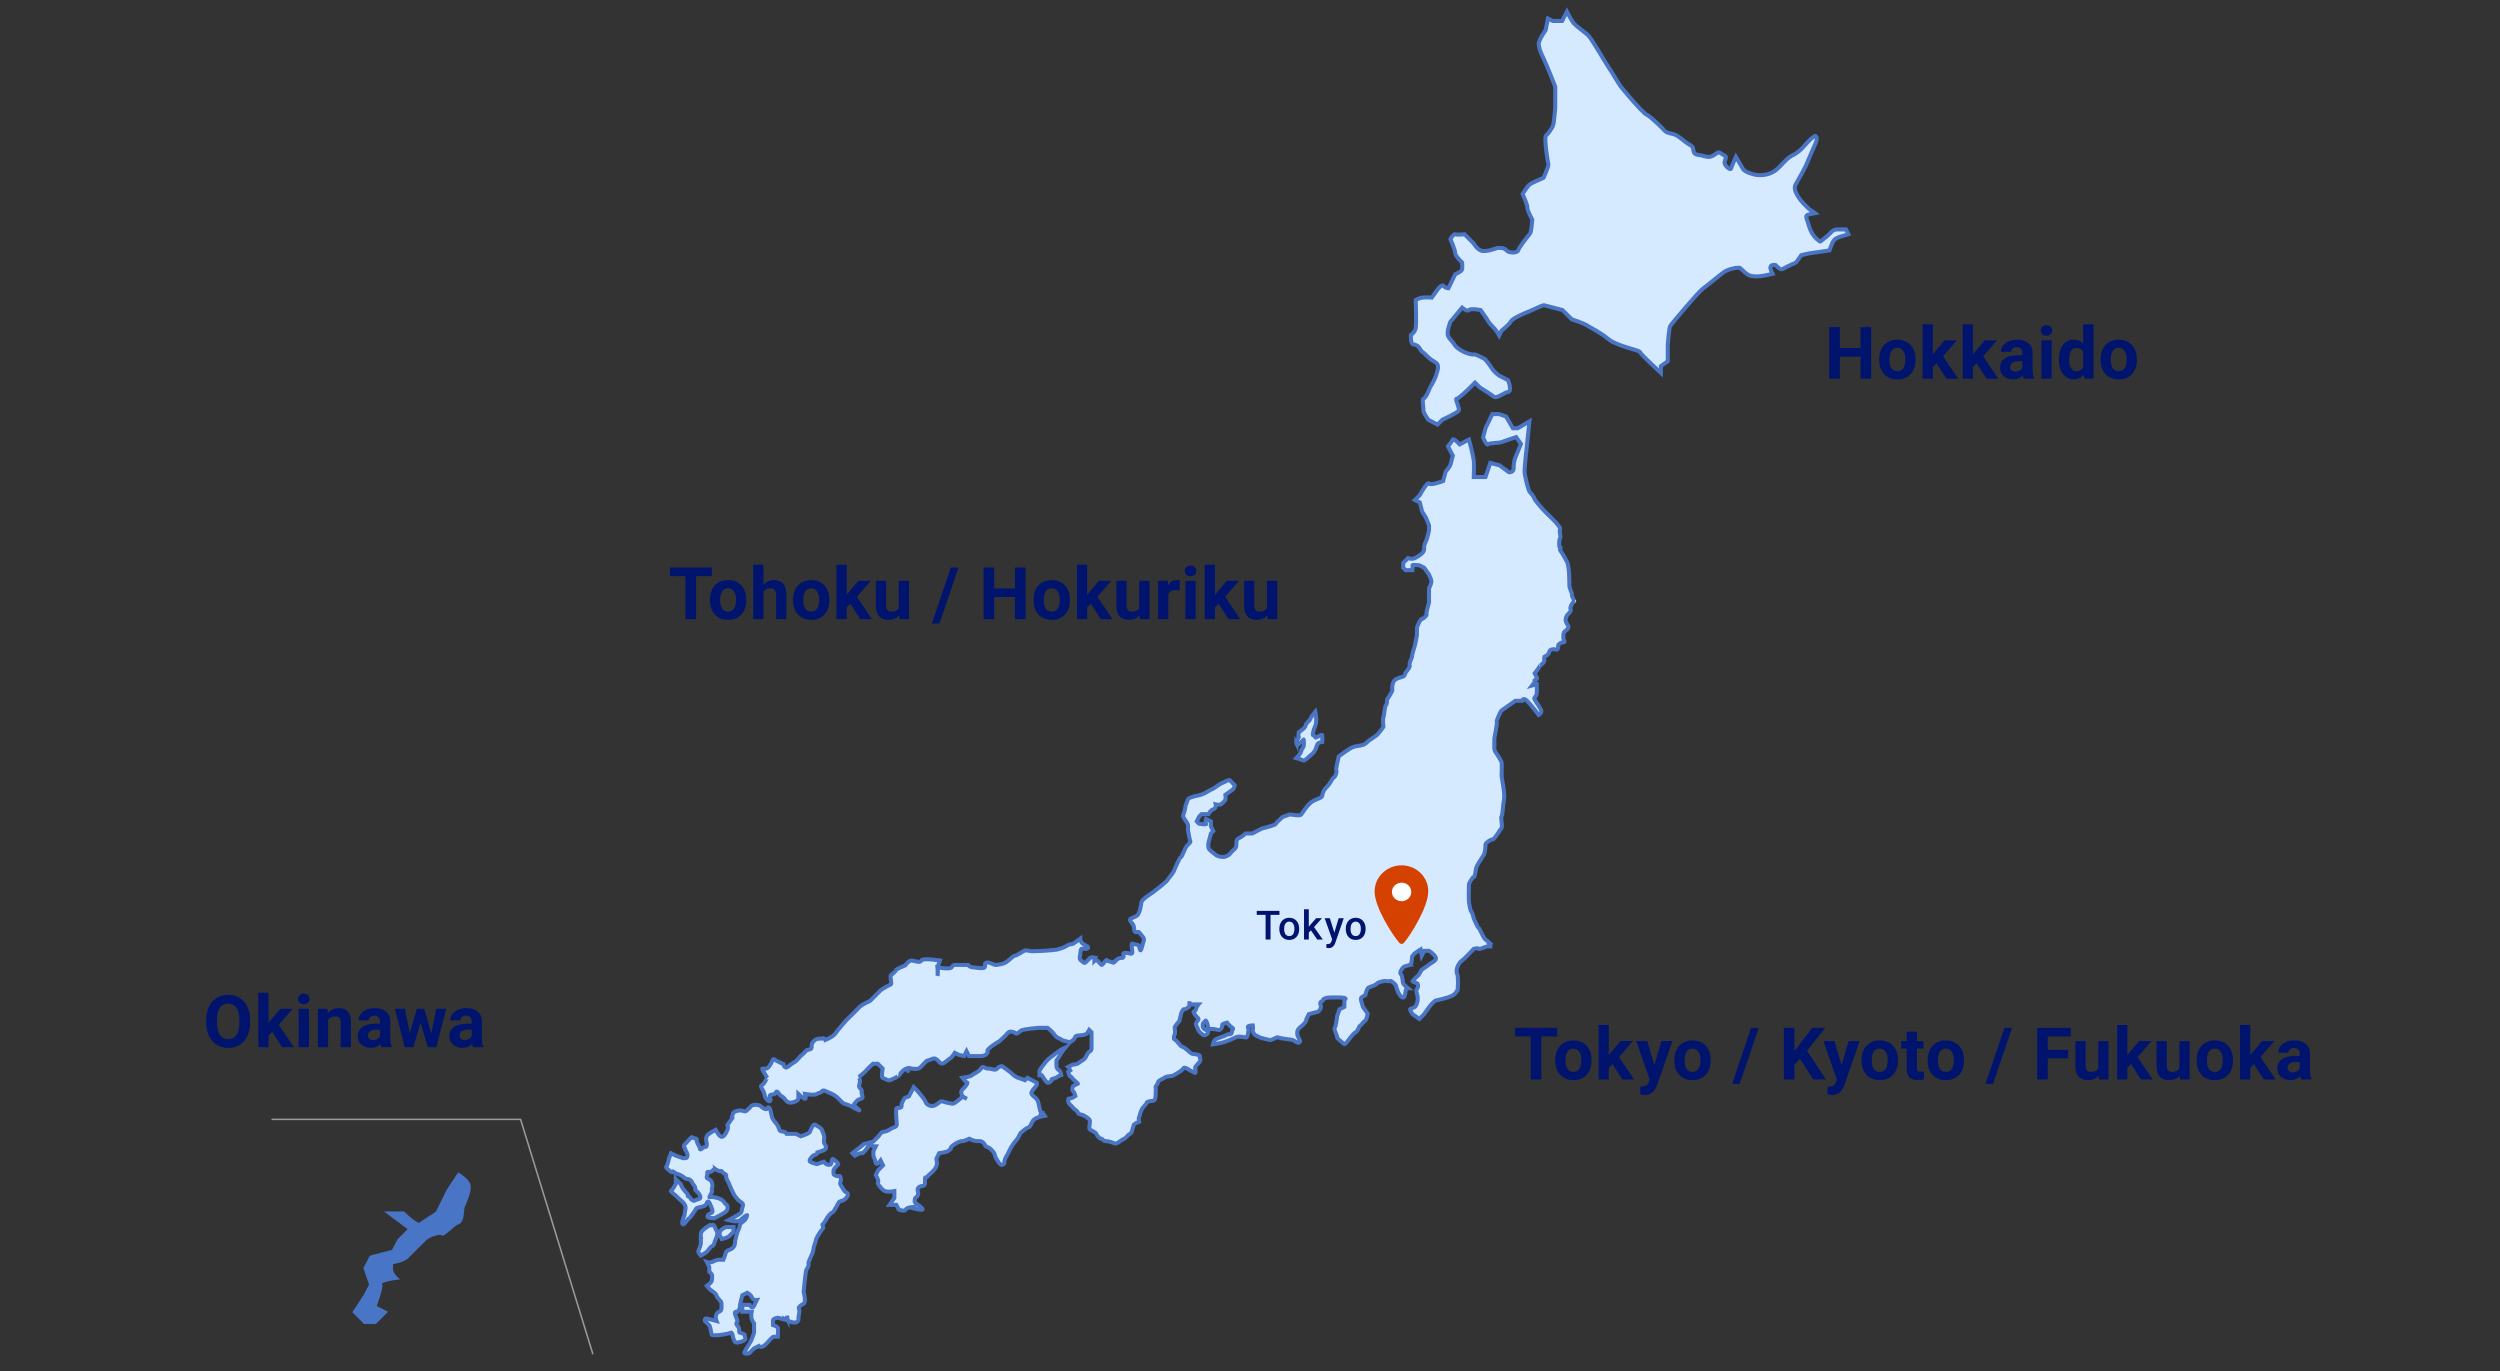 <svg version="1.1" xmlns="http://www.w3.org/2000/svg" x="0" y="0" viewBox="0 0 620 340" xml:space="preserve"><rect x="0" y="0" width="620" height="340" fill="#333333" stroke="none"/><g id="レイヤー_1"><path d="M225.3 265.5c.1 0 0 0 0 0-.2.1-.1.2 0 0zm-46.9 40.6s0-.7.6-1.2 1.2-.6 1.2-.6h1.7v1.2l-1.2 1.2c-.3.2-1.7.6-1.7.6l-.6-1.2zm-4.6.6s-.2-1.1.6-1.7c.8-.7 1.7-1.2 1.7-1.2s.3.2.6 0c.2-.2.4.1.6.6.2.4.7 1.2.6 1.7-.1.6-.6 1.7-.6 1.7s-.3 1.2-.6 1.2-.7.6-1.2 1.2-1.7 1.2-1.7 1.2-.8-.9-.6-1.2c.2-.3.6-1.7.6-1.7v-1.8h0z" fill-rule="evenodd" clip-rule="evenodd" fill="#d5eaff" stroke="#4975c4" stroke-miterlimit="10"/><g><polyline points="67.5,277.6 129.1,277.6 147,335.7" fill="none" stroke="#999" stroke-width=".39" stroke-linecap="round" stroke-linejoin="round" stroke-miterlimit="10"/><path d="M91.9 311.6l5.5-1.4 1.4-2.7 2.7-2.7-5.5-4.1h4.1s3.4 3.4 4.1 2.7c.8-.6 4.1-2.7 4.1-2.7l2.7-5.5 2.7-4.1s2.3 1.3 2.7 2.7c.5 1.5-1.1 4.7-1.4 5.5s0 3.7-1.4 4.1c-1.3.4-3.4 3.2-4.1 2.7-.7-.4-3.2.5-4.1 1.4l-4.1 4.1s-.7.9-2.7 1.4c-2.1.5-1.2.1-1.4 1.4-.2 1.3 1.4 2.7 1.4 2.7s-4.6.5-4.1 1.4c.4.9-1.4 5.5-1.4 5.5l2.7 1.4-2.7 2.7h-2.7l-2.7-2.7 2.7-4.1 1.4-2.7-1.4-4.1 1.5-2.9z" fill-rule="evenodd" clip-rule="evenodd" fill="#4975c6" stroke="#4975c6" stroke-width=".52"/></g><g fill-rule="evenodd" clip-rule="evenodd" stroke-miterlimit="10"><path d="M354.5 96.4s1.5-2.5 1.7-3.5c.3-1 .8-2.2 0-2.9-.8-.6-1.1-.5-2.3-1.7-1.2-1.3-1.3-.9-1.7-1.7-.4-.8-1-1.1-1.7-1.2-.7 0-.6-2.3-.6-2.3s1-.7 1.2-1.7c.2-1.1 0-7 0-7s.9-.5 1.7-.6c.8-.1 2.3 0 2.3 0l1.2-1.7s1.2-1.8 1.7-1.2c.5.6 1.2.6 1.2.6l1.7-3.5s1.7-.7 1.7-1.2c.1-.4 0-1.7 0-1.7s-1.7-1.6-1.7-2.3c0-.8-1.2-3.5-1.2-3.5s.8-1.4 1.2-1.2c.4.2 2.3 0 2.3 0l2.3 2.3s.6 1.2 1.7 1.7c1.1.6 4.1-.6 4.1-.6s1.8-.2 2.3.6c.6.7 2.7.7 2.9 0 .2-.7 2.5-3.7 2.9-4.1.4-.3.6-3.5.6-3.5s-1.2-2.2-1.2-2.9c.1-.7-1.2-3.5-1.2-3.5s1.3-2 1.7-2.3c.4-.4 3.5-1.7 3.5-1.7s1.4-3 1.2-3.5c-.2-.4-1.1-6.5-.6-7 .6-.4 1.5-1.9 1.7-2.3.3-.5.6-4.6.6-4.6v-5.2s-2-5.1-2.9-7-1.1-2.5-1.2-3.5 1.7-3.5 1.7-3.5l.6-2.9 1.2.6h2.3l1.2-2.3s1.2 2.3 1.7 2.9 2.6 2.1 3.5 2.9 4.1 6.5 5.2 8.1 2.3 3.8 2.9 4.6c.6.8 5.4 6.5 6.4 7 1 .4 4.6 4 4.6 4.1.6.6 2 .6 2.7 1 1.2.6 2.2 1.7 3.4 2.4.3.1.5.3.7.5.3.4.2 1 .4 1.4.3.6 1 .6 1.6.7.7.1 1.5.5 2.3.4.7-.1 1.3-.6 1.9-1 .1-.1.2-.1.4-.1.1 0 .3.1.4.2.1.1 1.4.8 1.4.9-.3 1-.7 1.4-.1 2.2.1.2 1.2 1.2 1.3.7.2-.7 1.2-2.9 1.2-2.9s1.5 2.5 1.7 2.9c.4.9 2.7 1.5 3.5 1.6 1.6.2 3.4-.2 4.7-1.2 1.3-1 2.2-2.4 3.5-3.3.6-.4 1.2-.6 1.7-1 1.7-1.1 2.7-3.1 4.5-4.2.6.1.5 1 .3 1.5-.9 2-1.7 4-2.6 6-.7 1.5-1.6 2.9-2.4 4.4-.2.3-.3.6-.3.9-.1 1.2 1.4 3.2 2.2 4l1.2 1.2c.5.5 1.2.8 1.7 1.2-.4.1-2 .2-2.2.6-.2.3.2 1.2.3 1.5.2.7.4 1.4.7 2.1.5 1.1 1.2 2 2.2 2.7.1 0 .1.1.2.1s.1-.1.2-.1c.9-.7 1.8-1.4 2.6-2.3.2-.2.5-.4.8-.5.2-.1.4-.1.6-.1h2.2l.6 1.2c-.9.3-1.9.5-2.8.9-1.2.5-1.4 2-1.9 3.1 0 0-2.5.4-4.1.6-1.5.2-2.9.6-2.9.6l-1.2 1.7c-.2.2-.9.5-1.2.6-.7.3-1.4.7-2 1-.2.1-.3.2-.5.2s-.4-.1-.5-.2c-.3-.2-.6-.5-.8-.7-.1-.1-.1-.2-.3-.2h-.3c-.3 0-.7.1-.8.4-.1.2 0 .4 0 .6.1.4.3.8.5 1.2-1.7.4-4.7 1.2-6.3.1-.6-.4-1-.9-1.5-1.3-.4-.3-.1-.3-.7-.3-1 0-2.8.5-3.6 1.1-.6.4-4.1 3.3-5.2 4.1-1.1.8-7.8 8.7-8.1 9.3-.3.6-.6 4.6-.6 4.6v4.1l-1.7 1.2v1.7s-5.2-4.8-5.2-5.2c0-.4-5.7-1.5-7.7-3.1-1.9-1.6-4.1-2.7-5.1-3.3-.9-.7-4.1-1.7-4.1-1.7l-2.3-2.3s-4.1-1.1-4.6-1.2c-.5 0-3 1.3-4.1 1.7-1 .4-3.6 1.5-4.1 2.3-.4.8-2.3 2.3-2.3 2.3l-.6 1.2s-.7-1.3-1.7-2.3c-1.1-1-1.3-1.8-1.7-2.3-.4-.5-1.2-1.7-1.2-1.7s-2.5-.5-2.9 0-1.7-.6-1.7-.6l-2.9 3.5s-1 2.5-.6 3.5c.5 1 1.2 1.4 1.7 2.3.6.9 1.9 1.5 2.3 1.7s1.8.7 2.3.6c.5-.2 2.9 1.2 2.9 1.2s1.2 1.4 1.7 2.3c.6.9 1.7 1.7 1.7 1.7l2.3 1.2s1.1 2.7 0 2.9c-1.1.2-2.7 1.7-3.5 1.2-.7-.6-3.5-2.3-3.5-2.3l-1.2-1.2-1.7 1.7s-2.5 2.4-2.9 2.3c-.4 0 .8 2.4.6 2.9-.2.5-4.1 2.3-4.1 2.3l-1.2 1.2-2.3-1.2s-1.2-1.7-1.2-2.3c.1-.6-.4-2.7 0-2.9.8-.4 1.5-2.5 1.5-2.5z" fill="#d5eaff" stroke="#4975c4"/><g fill="#d5eaff" stroke="#4975c4"><path d="M263 261.5c.2-.5 1.2-1.7 1.2-1.7l-1.2.6s-1.6 1.2-2.3 1.7c-.7.5-1.2 1-1.7 1.7-.6.7-1.2 1.7-1.2 1.7v1.2h.6s.8 1.3 1.2 1.7c.3.4 1.3-.3 1.2-.6-.2-.3.6-.2 1.2-.6s1.2-.6 1.2-.6-.1-.9-.6-1.2c-.5-.3-.6-.7-.6-1.2V263c-.2.2.8-1 1-1.5zm-4.7 14.5c-.3 0-.5-1.3-.6-1.7-.1-.4-.2-1.3-.6-1.7-.3-.5-.7-.5-1.2-1.2-.5-.6.9-1.7 1.2-2.3.2-.7 0-.6 0-.6l-2.3-1.2-.6.6s-1.3-.5-1.7-.6c-.5-.1-1.5-.9-1.7-1.2-.2-.2-2.3-1.7-2.3-1.7s-.7 0-1.2.6-1.3 0-2.3 0-1.2-.9-1.7 0c-.6.9-2.1 1.4-2.3 1.7-.3.3-2.3.6-2.3.6s.9 1.2 1.2 1.2c.2 0-.5 1.1-1.2 1.7s0 1.7 0 1.7l1.1.6h0l-1.1-.5s-1.8 1.6-2.3 1.7-2.6-.5-2.9-.6c-.3-.1-1.2 1.1-2.3 1.2-1.1 0-1.7-.8-1.7-1.2-.1-.3-1.8-2.4-2.3-2.9l-.6-.6-1.2 2.3s-1.2.4-1.2.6-.7 1-.6 1.7c.1.7-.8.5-1.2.6s0 3.3 0 4.1c0 .7-1.1.7-1.7 1.2-.6.4-1.3.6-1.7.6-.5 0-1.3 1.4-1.2 1.2.1-.2-1.2 1.2-1.2 1.2l-2.3.6-2.9 2.3.6.6s1.5-.8 1.7-.6c.3.2 1.3-1.2 1.7-1.7.5-.6 1.2 0 1.2 0h.6l-.6 1.2v1.2s.4.9.6 1.7c.2.8 1.2-.6 1.2-.6l.6 1.2-1.2 1.2-.6 1.2s.8 1.4.6 1.7c-.2.3 0 .6 0 .6s.9 1.4 1.7 1.7c.9.3 2.3 0 2.3 0h0v1.7l-1.2 1.7h1.7l.6 1.2s1.5.5 1.7 0c.3-.5 1.2-.6 1.2-.6-.2.1 2.3.7 2.9.6.6-.1-1.3-1.4-1.7-1.7-.4-.3 0-1.2 0-1.2s.4-.3.6-.6c.2-.3.1-.6 0-1.2-.2-.6.3-1.1 1.2-1.2s.5-.9.6-1.7c0-.8.3-.1.6-.6s1.1-.9 1.7-1.7c.6-.8.8-1.3.6-2.3-.1-.3-.1-.5 0-.6.2-.3.6-1.2.6-1.2s2.1-.3 2.3-.6c.2-.3.7-.3.6-.6-.1-.3.4-.7 1.2-1.2s1.7-.7 1.7-.6c.1.1 1.7-.6 1.7-.6s1.2.7 2.3.6 1.5.8 1.7 1.2c.2.3.9.2 1.7 1.2.9.9.3 1 1.2 2.3.8 1.4 1.2 1.2 1.2 1.2s.7-.2.6-.6c-.1-.4.3-1.3.6-1.7.3-.5.8-1.7 1.2-2.3.2-.4.8-1.1 1.1-1.5.1-.1.3-.3.4-.5.3-.4.6-1.4.9-1.5.3-.2 1.1-1 1.7-1.2.6-.1.7-1 1.2-1.7.5-.8 2.9-1.2 2.9-1.2s-.5-.8-.8-.7z"/></g><path d="M210.3 296.2c-.1-.3-.2-.4-.6-.6-.4-.2-.7-1-1.2-1.7-.4-.7.2-.7 0-1.7s-.4-.3-1.2-.6c-.7-.3-.6-.5-.6-1.2s1.2-1.5 1.2-1.7-.6-.8-1.2-1.2c-.5-.4-.4.8-.6 1.2-.2.3-.9.2-1.2 0s-.6-.6-.6-.6l-1.7.6s-1.3-.3-1.7-.6c-.5-.3.7-1.7 1.2-1.7s.6-.6.6-.6.8-.2 1.7-.6.2-1.4 0-1.7c-.2-.4.1-1.3 0-1.7-.1-.5-.5-1.4-.6-1.7-.1-.3-1.3-1-1.7-1.2s-1.1 1.3-1.2 1.7c0 .5-2.3 1.2-2.3 1.2l-1.2-.6h-2.3s-.3-.6-1.2-.6c-.8 0-.6-1-1.2-1.7-.5-.7-1-1.2-1.2-1.7-.2-.6-.4-2.1-.6-2.3-.2-.3-.4-.5-.6 0-.2.5-1.3-.2-1.7-.6s-2-.4-2.3 0-.7.7-1.2 1.2c-.5.4-1-.4-2.3 0-1.4.4-.9.8-1.2 1.2-.2.4 0 .6 0 .6l-1.2 1.7s.3.6 0 1.2-.5 1.3-1.2 1.7c-.7.4-1.7-1.7-1.7-1.7s-2.1 1-2.3 1.7 0 1.2 0 1.2.2.8 0 1.2c0 .1-.1.1-.1.1s-.6 0-1.1.5-.4-.2-.6-.6c-.2-.3-.8-1.4-.6-1.7.2-.3-1.1-.3-1.2-.6 0-.2-.9.9-1.7 1.7-.8.8.2 1 0 1.2-.2.1.7.9.6 1.7-.1.9-.8.6-1.2.6l-1.7-.6-1.2-.6s-.6 1.5-.6 1.7c0 .3-.4 1.5-.6 1.7-.1.2.8.9 1.2 1.2.4.3.6 0 .6 0s.7.5 1.2.6c.4.1 1.2.6 1.2.6s.3.5 1.2.6 1.2 1.2 1.2 1.2.8.8.6 1.2c-.2.4.7.6 1.2 1.7s-.8.8-1.2 1.2c-.3.3-1.1-.2-1.2-.6-.1-.4-.8-.3-.6-.6.2-.3-.5-.7-1.2-1.7s-.3-.9-.6-1.2c-.3-.2-1.2-1.2-1.2-1.2v1.2s-.9 1.7-1.2 1.7c-.3.1 1.3 1.2 1.7 1.7s1.2.9 1.7 1.7 0 1.6 0 2.3c0 .7-.6 1.2-.6 2.3.1 1.2 1.5-1.2 1.7-1.2s1.6-2 1.7-2.3c.1-.3.6-.3 1.7-.6s.9-1 1.2-1.2.6.6.6.6.5 1.1.6 1.7c.1.7-.8.4-1.2 1.2-.4.7 1.7.6 1.7.6s2.4-1.2 2.9-1.7.4-1.6 0-1.7c-.4-.2-.4-.7-1.2-1.2s-2.5-.8-2.9-.6c-.4.2.8-1.4.6-1.7-.2-.4 0-.6 0-.6s.2-.4 0-1.2c-.2-.8-.8-.9-1.2-1.2-.4-.3.1-.4 0-1.2-.1-.8.5 0 1.2-.6.6-.5.6-.6.6-.6s.5.4.9.5.3.3.7.1h.1l.6.6s.7.2.6.6c-.2.4.6 1.7.6 1.7s1.1 2.8 1.7 3.5c.6.7.6.8 1.2 1.2.5.3.8.6.6 1.2-.3.6-.1 1.3-.6 1.7-.5.4-2.9 1.7-2.9 1.7s2.2.6 2.9 0c.6-.6 1.8-1.5 1.7-1.2-.1.4-.2.7-.6 1.2-.4.4-1.1.7-1.2 1.2 0 .5-.4 1.2-.6 1.7-.2.5-.6 2.3-.6 2.3s.1 1.1-.6 1.7c-.7.6-1.6.5-1.7 1.2-.2.7-.6 1.7-.6 1.7h-1.2c-.4 0-1.2.4-1.7.6-.6.2-1.2 0-1.2 0l.6 1.2v1.2s.4.3.6.6c.2.2.1 1.3 0 1.7-.1.4-1.2 1.2-1.2 1.2s.7.9 1.2 1.2c.4.2 1.2.9 1.2 1.2-.1.3 1.2 1.5 1.2 1.7s.1 1.1 0 1.7c-.1.7-.8.4-1.2 1.2-.4.7 0 1.7 0 1.7l-2.3-.6c-.8-.2-.6.6-.6.6s1 .9 1.2 1.2c.2.4.4 2.2.6 2.3.2.1 1.7 0 1.7 0s2.5-.3 2.9-.6c.4-.3.6 1.2.6 1.2s.3 1 .6 1.2 1.9-.2 2.3-.6c.4-.4-.1-.9 0-1.2.1-.2-.7-.5-1.2-.6-.4 0 .1-1.1-.6-1.7-.7-.7.1-.9 0-1.2-.1-.3-.3-.9-.6-1.7-.3-.8.6-.6.6-.6s.7-.8.6-1.2c-.1-.3.6-2.9.6-2.9l1.2-.6s.9.4 1.2 1.2c.3.7 1.2.6 1.2.6l-.6 1.2s-.2.7-.6.6c-.4-.1-.6-.6-.6-.6h-1.8v1.7h2.3s-.2 1.1 0 1.7c.2.7.6 1.2.6 1.2v2.3s-.5 1.5-.6 1.7-.5 1-.6 1.1h0c-.1.1-1.4 2.2-1.2 2.3.3.2 1.2 0 1.2 0l1.2-1.2 1.2-.6s.4.5 1.2 0c.7-.5 1-1 1.7-1.7s.6-.6 1.2-.6h.6s.1-2 0-2.3c-.1-.2-1.2-.6-1.2-.6v-1.2c0-.3.8-.6 1.2-.6s1.9.7 1.8.4c0 0 2 1.1 2.8.7s.4-.9.6-1.7c.2-.8.2-1.4 0-1.7-.2-.3.5-.8 1.2-1.2s0-2.9 0-2.9.4-4.4.6-5.2c.2-.8.7-.9.6-1.7-.1-.9 1-2.2 1.2-3.5.1-1.3.5-1.5.6-2.3s1.4-2.7 1.7-2.9c.4-.2-.2-1.2 0-1.2.2.1 1-1.4 1.2-1.7.2-.3.8-1.1 1.2-1.2s1.3-2 1.6-2.5c0-.1.4-.3.7-.4.8 0 1.7-1.3 1.6-1.6zm-15.1 30.1h0c.1.7.1.9.1 1-.1-.2-.1-.6-.1-1z" fill="#d5eaff" stroke="#4975c4"/><g><path d="M390.4 149.1s0 .1 0 0c0 0 0-.1 0 0z" fill="#d7eafe" stroke="#a9cded"/><path d="M321.5 184.5c.3.6.6 0 .6 0s1.1-.9 1.2-1.1c0-.1 0-.1 0 0h0c0 .2.2 1.1 0 1.7-.3.7-.5.6-.6 1.2-.1.6-1.2 1.7-1.2 1.7s1.4.4 1.7.6c.4.2 1.5-1.1 2.3-1.7.8-.7 1-1.8 1.2-2.3s1.2-.6 1.2-.6.1-1.4 0-1.7-1.7.8-1.7.6-.5-.6-.6-.6.1-1.3.6-2.3c.5-1.1 0-3.5 0-3.5s-1.1 1.3-1.2 1.7c-.1.5-1.2 1.2-1.2 1.7 0 .6-1.7 1.7-1.7 1.7s-.2 1.2 0 1.2c.2-.1-.9 1.1-.6 1.7z" fill="#d5eaff" stroke="#4975c4"/></g><path d="M389.8 147.4c.1-.5-.6-1.3-.6-2.3 0-1.1 0-4.6-.6-5.8s-1.7-2.9-1.7-2.9.3-.9 0-.6c-.3.3-.3-2 0-2.3s-.3-1.8 0-2.3-2.9-3.5-2.9-3.5l-1.2-1.2s-2.1-2.3-2.3-2.9c-.2-.6-.7-1.1-1.2-1.7-.4-.7-1-3.5-1.2-4.6-.1-1.1.6-7 .6-7l.6-5.8-2.9 1.7h-1.2l-1.7-2.9-1.7-.6h-1.7l-1.7 3.5-.6 2.3s.9 2.1 1.2 1.7c.3-.4 3-.3 3.5-.6.5-.2 3.5-1.2 3.5-1.2l1.2 1.7-1.2 2.9s-.7 1.5-.6 2.9-1.2 1.2-1.2 1.2l-2.3-1.7-2.3-.6-1.2 3.5h-2.9s.1-3.3 0-4.1c-.1-.7-.6-2.9-.6-2.9l-.6-2.3-2.3 1.2s-1.5-1.6-1.7-1.2-1.2 1.7-1.2 1.7l1.2 2.3s-.5 1.9-.6 2.3-1.2 1.7-1.2 1.7l-.6 2.3s-3.1 1.2-3.5.6-2.3 2.9-2.3 2.9l-1.2 1.2 1.2.6.6 2.3.9 1.4.8 2v1.2s-.3 1.5-.6 2.3c-.3.8-.7 1.3-.6 2.3s-1.5 1.9-2.3 2.3c-.8.4-1.7 0-1.7 0l-1.2 1.2v1.2l.6.6h1.7s.1-1 0-1.2 1.7 0 1.7 0l1.2.6 1.2 1.7s.6 1.3.6 1.7c0 .5-.6 1.7-.6 1.7v3.5s-.8 2.7-.6 2.9c.2.2-.9 1.3-1.2 1.2-.3-.1-1.2 1.9-1.2 2.3v1.7s-.5 2.7-.6 2.9-.6 1.9-.6 2.3c0 .4-.8 1.7-.6 2.3.2.6-1.1 1.6-1.2 2.3s-1.2.5-2.3 1.2c-.8.5-.9 1.9-.8 2.7 0 .3-1.3 2.3-1.3 2.3s0 1.2-.3 1.4-.5 3.1-.6 2.9c-.1-.2-.2 1.5 0 2.3.1.2-.8 1.2-1.2 1.7-.5.8-2 1.4-2.9 2.3-.9 1-2.3.7-3.5 1.2s-3.5 2.3-3.5 2.3-.8 3.3-.6 3.5c.2.2-.1 1.4-.6 1.7s-.8 1.4-1.7 2.3c-1 1-1.1 1.7-1.2 2.3s-1.7.7-2.9 1.7c-1.2 1.1-1.9 2.4-2.3 2.9s-2.6-.1-2.9 0l-1.7.6s-1.6 1.4-1.7 1.7c-.1.4-3 1-3.5 1.2s-2.3 1.2-2.3 1.2h0-1.7s-1 .9-1.7 1.2-.5.9-.6 1.7c0 .9-.7 1.1-1.2 1.7-.5.7-1 1-1.7 1.2-.7.1-1.8-.1-2.3-.6-.5-.4-1.7-1.2-1.7-1.7-.1-.6 0-1.2 0-1.2l.6-2.3.6-.6-.6-1.2v-1.2l-1.2-.6s-.3.8 0 1.2c.3.3-1.7 0-1.7 0l-.6-.6.6-1.2.6-.6h1.7s.4-.9 1.2-1.2c.8-.3.6-1.2.6-1.2s.8.2 1.2 0c.4-.2 1-.8 1.2-1.2.1-.4 0-1.2 0-1.2s1.1-.8 1.7-1.2.6-1.2.6-1.2l-1.2-1.2c-.3-.2-1 .3-1.7.6-.8.2-2.2 1.5-2.9 1.7-.7.3-1.2.8-2.3 1.2-1.1.4-1 .2-2.3.6-1 .3-1.2.6-1.2.6h0c.1-.2-.5 1.3-.6 1.7 0 .4-.4 2-.6 2.3s1 1.7 1.2 2.3c.1.6 0 1.2 0 1.2s.4 2.5.6 2.9-.6.6-1.2 1.7c-.6 1.2-.9 2.3-1.2 2.3-.2 0-1.6 3.1-1.7 3.5-.2.4-1.5 2-1.7 2.3-.2.4-3.5 2.9-3.5 2.9h0s-1.8 1.2-2.3 1.7c-.6.5-.6 1.2-.6 1.2s-.2 1.5-.6 2.3-.9.8-1.7 1.2c-.8.3-.4.7 0 1.2s.5.6.6 1.7c.1 1.1 1 .3 1.2.6s1.2 1.3 1.2 1.7c0 .5-.3 1.1-.6 2.3-.3 1.2-.5-.1-.6-.6-.1-.4-1.4-.4-1.7-.6-.4-.1.1 1.8 0 2.3-.2.5-.6 0-1.7 0s-.1.9-.6 1.2c-.5.2-.7-.2-1.7.6-.4.3-.6.5-.6.6h.1s-.1.1-.1 0c-.3-.1-1.6-.3-1.7-.6s-.9 1-1.2 1.2c-.3.1-1.2-1.5-1.7-1.2l-.2.2c0-.4.2-.8.2-.8s-.9-.2-1.2 0l-1.2 1.2c-.3.3-.7-.2-1.2-.6-.5-.4 0-1.3 0-2.3s1.1-.2 1.7-.6-.5-.7-1.2-1.2c-.6-.5-.6-1.2-.6-1.2s-1.2.9-1.7 1.2-.9 0-1.7.6c-.8.5-1.8.7-2.4.9-.3.1-6.2.6-6.9.3-.4-.1-.9-.2-1.2 0-.1 0-1.9 1.2-2.3 1.2s-1.6 1.3-2.3 1.7-1.6.5-2.3.6-1.4-.7-2.3-.6c-.9.1-.3.8-.6 1.2s-1.9.1-2.9 0-1.2-.6-1.2-.6h-3.5s-.2 0-.6.6c-.4.6-3.5 0-3.5 0s.2 1.4 0 2.1c.1-.7 0-2.1 0-2.1l.6-1.7s-4.3-.7-4.6 0-1.6.1-2.3 0c-.8-.1-1.7 1.2-1.7 1.2s-2.4 1-2.3 1.2c0 .2-.8.9-1.2 1.2-.4.2.2 2.2 0 2.3s-.7.3-1.2.6c-.4.3-1.5.8-1.7 1.2l-2.3 2.3-1.2.6s-1.1.5-1.7 1.2c-.6.6-1.8 1.9-2.3 2.3-.5.4-2.9 3.2-3.5 4.1-.6.8-2.4 1.5-2.4 1.5h0c-.1-.4-.7-.5-.5-.4.1.2-1.6-.2-2.3.6-.8.8-.6 1.3-.6 1.7 0 .5-1.2.6-1.2.6s-.7.8-1.2 1.2c-.5.3-1.1 1.3-1.7 1.7-.6.4-.8.4-1.7 1.2-1 .8-1.2-.6-1.2-.6s-2-.9-2.3-1.2c-.4-.3-.5.8-1.2 1.7-.6.9-1.3.6-1.7.6-.4-.1 1.2 2.3 1.2 2.3-.1-.1-.7 1.5-1.2 1.7-.5.3-.5.4 0 1.2.5.8.5 1.4.6 1.7.1.3.8 1.4 1.2 1.2.4-.2.1-.7 0-1.2s.7-.4 1.2-.6c.4-.2.2-.6.6-.6.3 0 .4.8 1.2 1.2.7.4.5.5 1.2 1.2s1.9.2 2.3 0c.5-.2.6-.6.6-.6v-1.2s1.4 1.3 1.7 1.2c.3-.1 0-1.2 0-1.2s2.4.4 2.9 0 .9-.2 1.2-.6c.2-.4.7-.3 1.2 0s1.7.5 2.9 1.7l1.2 1.2 1.7.6s2 1.1 2.3 1.2c.3 0-.8-.8-1.2-1.2-.4-.4.4-.8.6-1.2.2-.3.6-.3 1.2-.6.6-.2-.2-1.1 0-1.7s-.9-.8-.6-1.7c.3-1 .2-.9 0-1.6 0-.2-.1-.3-.2-.3h.1s1.6-1.3 1.8-1.6c.2-.3 1.7-1.7 1.7-1.7h1.2l1.2 1.2s-.4 2.3 0 2.3c.4.1 1.2.7 1.7.6s2.5-1.1 2.3-1.2h-.1s.3 0 .6-.6c.4-.6 1.4-1.2 1.7-1.2.1 0 .3-.1.6 0 .9.3 2 .2 2.3 0s.9-.9 1.2-1.2c.3-.2.6-.6.6-.6s1.5-.5 1.7-.6c.3-.1.7.1 1.2.6.4.5.7.8 1.2.6.5-.2 1.3-1 1.7-1.2s1.2-1.4 1.2-1.4l1 .5 1.3.3.6-1.2.6 1.2h2.9c1.4 0 1.9-.9 1.7-1.2s.9-1.2 1.7-1.7c.8-.6 1.2-.6 1.7-1.2.6-.5 1.2-1.1 1.7-1.7s1.7 0 1.7 0c.5.7 1-.3 1.7-.6s4.1-.6 4.1-.6h2.3s1.2.9 1.7 1.7c.6.9 1.4.9 1.7 1.2.3.3 1.3.4 1.7.6.4.2 1.6-.5 1.7-1.2.2-.6 1.4-.3 2.3-.6.9-.2.8-.6 1.2-1.2l.6.6v4c0 .9-.6.4-1.2 1.7-.6 1.3-1 1.1-1.7 1.7-.8.7-1.7.6-1.7.6l-1.2.6s.7.7.9.6h0l-.9.6s.3 1.2.6 1.2c.2-.1.2.2.6.6s1.4 1.2 1.2 1.2c-.3 0-1.2.6-1.2.6s-.4.8 0 1.2c.4.3.6 1.2.6 1.2s-.7.5-1.2.6c-.4.1-.6-.2-.6.6s1.2 1.5 1.2 1.7 1.2.8 1.2 1.2c-.1.4 1.2.6 1.2.6s1.4.7 1.7 1.2c.3.4-.2 2 0 2.3s1.6.8 1.7 1.2c.1.4.9 1.3 1.2 1.2.3-.1.2.5 1.2.6.9 0 2.1.6 2.3.6.2 0 .4 0 1.2-.6s1.2-.5 1.7-1.2.9-.4 1.2-1.2c.2-.6.5-1.9.6-1.9s1.2-.5 1.2-.5-.2-.9 0-1.2c.2-.2.2-1 .6-1.7.3-.8 1.1-1.3 1.2-1.7 0-.4 1.1-.6 1.7-.6s.6-1.5.6-1.7.1-1.6 0-1.7.5-.7.6-1.2.8-.6 1.7-1.2c.9-.5 1.5-.1 2.3-.6.9-.5 2.2-1.3 2.3-1.7.1-.4 1.3.3 1.7.6.4.2 1.1.5 1.2.6.1 0 .2-.8 0-1.2-.2-.3.8-1.1 1.2-1.7.3-.6-.2-.7 0-1.2.2-.4-1.3-.6-1.7-.6-.4 0-.8-.4-1.7-1.2-.9-.8-1-.3-1.7-1.2-.7-.9-.9-1-1.2-1.2-.3-.1-.2-.9 0-1.2.2-.3.1-1.4 0-1.7s1.2-1.7 1.2-1.7.4-2 .6-2.3.3-.7.6-.6c.2.1 1.2-.6 1.2-.6s.1-.5.1-.9h.1c.2.4.4.3.4.3h1.7s-.5.6-.6 1.2c-.1.5-.4.4-.6.6-.2.1.9 1.5 1.2 1.7.2.3-.5.8-.6 1.2s.5 1.3.6 1.7 1 1 1.2 1.2c.1.1.9.1 1.2-.6.3-.6-.9-.6-1.2-1.2-.3-.6 0-1.2 0-1.2s.5-.4.6-.6c.1-.2.6 1.1.6 1.7 0 .6 1.3.2 2.3.6 1 .3 1.3-.9 1.2-1.2-.1-.3 1.2-.6 1.2-.6s.5.7 1.2 1.2c.7.4 0 .5 0 1.2s-1 .4-1.2.6-2.5.9-2.9 1.2c-.4.3-.6 1.2-.6 1.2s2.2-.3 2.9-.6c.7-.2 2.3-.9 2.9-1.2.6-.3 2.4.1 2.4.1.1 0 .1 0 .2-.1.3-.4.6-1.9.3-2.3-.4-.6 1.2-.6 1.2-.6s.1.6 0 1.2.6 1.2.6 1.2.7.4 1.2.6 1.5.4 2.3.6 1.7-.9 2.3-.6c.7.3 3.2.5 3.5.6s1.3 1 1.7.6c.5-.4-.6-1.1-.6-2.3 0-1.2 1-1.5 1.7-2.3.8-.9.6-1.2.6-1.2l.6-1.2 2.3-.6s1-.8.6-1.7.6-.8.6-1.2 1.2-.6 1.2-.6 1.8-.1 3.5 0c1.6.1.6.6.6.6v1.7l-1.2.6s-.5 1.5-.6 1.7c0 .3-.3 2.6-.6 2.9-.3.3.7 2.1.6 2.3-.2.2 1.4 1.4 1.7 1.7.3.3 1.2-1.1 1.7-1.7.6-.7.6-.8 1.2-1.2.6-.3.8-1.6 1.2-1.7.3-.2.8-1 1.2-1.2.3-.2.6-1.7.6-1.7s-1-1.4-1.2-1.7c-.4-1.3-.5-1.8-.5-2.1s1.1-.8 1.1-.8.3-1.3.6-1.7c.3-.4 1.8-.6 2.3-1.2.6-.5 2.1-.7 2.3-.6.2.1 1.2 0 1.2 0s1.1.7 1.2 1.2.6 1.7.6 1.7.7 1.3 1.2 1.2.5-1.2.6-1.7c.1-.6.6-.6.6-.6s-1-.8-1.2-1.2-.1-1.9-.6-2.3c-.4-.4.3-1.4.6-1.7.2-.3 1.7-.6 1.7-.6s-.1-.1 0-.1c.5.2.4-2.1.6-2.2.2-.1.4-.5.6-.6.4-.2 1.2-.9 1.4-1l.3 1.6.6-1.2h1.2s1.5 1 1.7 1.7c.2.8-1.1 1.2-1.7 1.7-.7.6-1.4 1-1.7 1.2-.3.2-.7 1.4-1.2 1.7-.5.4-1 1.1-1.2 1.2-.2.1 1.2.6 1.2.6s.4.5 0 1.2-.3.4 0 1.7c.3 1.4-.2 2.6-.6 2.9-.4.3-.9.3-1.2.6-.1.1.6 1.2.6 1.2l1.7 1.2 1.2-1.2s.5-.8 1.2-1.7c.7-1 1.6-1.7 1.7-1.7s3-.6 4.1-1.2c1.1-.6 1-1.3 1.2-1.2s.3-3.6 0-4.1-.1-1.5 0-1.7.5-1.3 1.2-1.7c.7-.5 2.9-2.9 2.9-2.9s1.1-.3 1.2 0 1.7-.6 2.3-.6h.6v-.6s-.3-.2-.7-.5l1.1.8s-1.1-1.1-1.6-1.4-1.5-2.9-1.7-2.9-1.2-2.3-1.2-2.3-.3-1.4-.6-1.7c-.3-.3-.5-2-.6-2.3s0-4.6 0-4.6.9-1.8 1.2-1.7c.3.1.5-1.9.6-2.3.1-.4 1.2-2.2 1.7-2.9.6-.7.6-2.7.6-2.9 0-.3 1.3-1.3 1.7-1.2.5.1 2-2.6 2.3-2.9.3-.3-.3-2.6 0-2.9.3-.3.3-2.8.6-4.1.3-1.3-.6-5.6-.6-5.8s.1-3.1 0-3.5c-.1-.3-1.1-2-1.6-2.6-.1-.2-.2-.7-.2-.7v-2.5c0-.3.8-3.9.6-4.1-.2-.2.9-2.7 1.2-2.9l1.7-1.2 1.7-1.2h1.7s.2-1 1.2 0 2.9 3.5 2.9 3.5.9-.5.6-1.2-1.7-2.6-1.7-2.9c0-.3.5-.4.6-1.2s0-2.3 0-2.3l-1.1.3s.9-1.1.6-1.2c-.3-.1.7-.3.6-.6s-.6-1.2-.6-1.2 1.3-1.7 1.2-1.7 1.2-1.1 1.2-1.2c0-.1-.1-.8 0-1.2 0 0 1.1-.5 1.2-1.2s1.1-.8 1.7-.6c.7.2.4-1 .6-1.2s.5-.6 1.2-.6-.1-.8 0-1.2-.2-1.2.6-1.7c.8-.6.7-1 .6-1.2s-.5-.8-.6-1.2.1-1.3.6-1.7c.5-.5.8-.9.6-1.2-.2-.3.2-1.2.6-1.7.3-.4.4-.6.5-.6-.4 0-.8-1-.8-1.4z" fill="#d5eaff" stroke="#4975c4"/></g><rect x="343.7" y="217.8" width="8.2" height="8.2" fill-rule="evenodd" clip-rule="evenodd" fill="#fff"/><g><g id="pin_00000173122717419258808890000013246920452535523467_"><g><path d="M267.6 124.6c-3.7 0-6.7 2.9-6.7 6.5 0 3.9 4.4 10.7 6.1 12.7.4.4.8.4 1.2 0 1.7-2 6-8.9 6-12.7.1-3.5-2.9-6.5-6.6-6.5zm0 8.9c-1.3 0-2.4-1-2.4-2.3s1.1-2.3 2.4-2.3 2.4 1 2.4 2.3-1.1 2.3-2.4 2.3z" fill-rule="evenodd" clip-rule="evenodd" fill="#d54100" transform="translate(80 90)"/></g></g></g></g><g id="text"><g><g fill="#00146e"><path d="M176.549 142.884h-3.92v10.661h-2.637v-10.661h-3.867v-2.136h10.424v2.136zm-.482 5.818c0-.943.182-1.784.545-2.522s.886-1.31 1.568-1.714 1.476-.606 2.378-.606c1.283 0 2.33.393 3.142 1.178s1.265 1.852 1.358 3.199l.018.65c0 1.459-.407 2.629-1.222 3.511s-1.907 1.323-3.278 1.323-2.466-.439-3.283-1.318-1.226-2.074-1.226-3.586v-.115zm2.54.18c0 .904.17 1.595.51 2.073s.826.718 1.459.718c.615 0 1.096-.236 1.441-.709s.519-1.228.519-2.267c0-.886-.173-1.572-.519-2.06s-.832-.73-1.459-.73c-.621 0-1.102.242-1.441.726-.34.485-.51 1.235-.51 2.249zm10.731-3.809c.674-.809 1.521-1.213 2.54-1.213 2.062 0 3.108 1.198 3.138 3.595v6.091h-2.54v-6.021c0-.545-.117-.948-.352-1.209s-.624-.391-1.169-.391c-.744 0-1.283.287-1.617.861v6.759h-2.54v-13.5h2.54v5.028zm7.348 3.629c0-.943.182-1.784.545-2.522s.887-1.31 1.569-1.714 1.475-.606 2.377-.606c1.283 0 2.331.393 3.143 1.178s1.264 1.852 1.357 3.199l.018.65c0 1.459-.407 2.629-1.222 3.511s-1.907 1.323-3.278 1.323-2.465-.439-3.282-1.318-1.227-2.074-1.227-3.586v-.115zm2.54.18c0 .904.17 1.595.51 2.073s.826.718 1.459.718c.615 0 1.096-.236 1.441-.709s.519-1.228.519-2.267c0-.886-.173-1.572-.519-2.06s-.832-.73-1.459-.73c-.621 0-1.102.242-1.441.726-.34.485-.51 1.235-.51 2.249zm11.668.849l-.914.914v2.9h-2.54v-13.5h2.54v7.479l.492-.633 2.435-2.856h3.05l-3.437 3.964 3.735 5.546h-2.918l-2.443-3.814zm12.079 2.847c-.627.762-1.494 1.143-2.602 1.143-1.02 0-1.797-.293-2.333-.879s-.811-1.444-.822-2.575v-6.231h2.54v6.15c0 .991.451 1.487 1.354 1.487.861 0 1.453-.3 1.775-.897v-6.74h2.549v9.51h-2.391l-.07-.968zm10.019 2.066h-1.89l4.711-13.896h1.89l-4.711 13.896zm21.349-1.099h-2.637v-5.484h-5.142v5.484h-2.637v-12.797h2.637v5.186h5.142v-5.186h2.637v12.797zm1.988-4.843c0-.943.182-1.784.545-2.522s.886-1.31 1.568-1.714 1.476-.606 2.378-.606c1.283 0 2.33.393 3.142 1.178s1.265 1.852 1.358 3.199l.018.65c0 1.459-.407 2.629-1.222 3.511s-1.907 1.323-3.278 1.323-2.466-.439-3.283-1.318-1.226-2.074-1.226-3.586v-.115zm2.54.18c0 .904.17 1.595.51 2.073s.826.718 1.459.718c.615 0 1.096-.236 1.441-.709s.519-1.228.519-2.267c0-.886-.173-1.572-.519-2.06s-.832-.73-1.459-.73c-.621 0-1.102.242-1.441.726-.34.485-.51 1.235-.51 2.249zm11.667.849l-.914.914v2.9h-2.54v-13.5h2.54v7.479l.492-.633 2.435-2.856h3.05l-3.437 3.964 3.735 5.546h-2.918l-2.443-3.814zm12.08 2.847c-.627.762-1.494 1.143-2.602 1.143-1.02 0-1.798-.293-2.334-.879s-.81-1.444-.821-2.575v-6.231h2.54v6.15c0 .991.451 1.487 1.354 1.487.861 0 1.453-.3 1.775-.897v-6.74h2.549v9.51h-2.391l-.07-.968zm9.933-6.161a6.873 6.873 0 00-.914-.07c-.961 0-1.591.325-1.89.976v6.223h-2.54v-9.51h2.399l.07 1.134c.51-.873 1.216-1.31 2.118-1.31.281 0 .545.038.791.114l-.034 2.443zm1.285-4.842c0-.381.128-.694.383-.94s.602-.369 1.041-.369c.434 0 .779.123 1.037.369s.387.56.387.94c0 .387-.13.703-.391.949s-.605.369-1.033.369-.771-.123-1.032-.369-.392-.563-.392-.949zm2.698 11.97h-2.549v-9.51h2.549v9.51zm5.687-3.814l-.914.914v2.9h-2.54v-13.5h2.54v7.479l.492-.633 2.435-2.856h3.05l-3.437 3.964 3.735 5.546h-2.918l-2.443-3.814zm12.08 2.847c-.627.762-1.494 1.143-2.602 1.143-1.02 0-1.798-.293-2.334-.879s-.81-1.444-.821-2.575v-6.231h2.54v6.15c0 .991.451 1.487 1.354 1.487.861 0 1.453-.3 1.775-.897v-6.74h2.549v9.51h-2.391l-.07-.968z"/></g></g><g><g fill="#00146e"><path d="M317.311 226.887h-2.217V233h-1.226v-6.113h-2.197v-.996h5.64v.996zm-.029 3.423c0-.518.103-.983.308-1.399.205-.414.493-.733.864-.957a2.433 2.433 0 011.279-.334c.713 0 1.291.229 1.735.688s.685 1.067.721 1.826l.005.278c0 .521-.101.986-.301 1.396s-.486.728-.859.952c-.372.225-.803.337-1.291.337-.746 0-1.342-.248-1.79-.744-.447-.497-.671-1.158-.671-1.985v-.058zm1.187.102c0 .544.112.969.337 1.277.225.307.537.461.938.461s.712-.156.935-.469c.224-.312.335-.77.335-1.372 0-.534-.115-.957-.345-1.27s-.541-.469-.935-.469c-.388 0-.695.153-.923.462-.229.308-.342.768-.342 1.38zm6.642.323l-.527.542V233h-1.187v-7.5h1.187v4.326l.371-.464 1.46-1.646h1.426l-1.963 2.202 2.173 3.081h-1.372l-1.568-2.264zm5.806.566l1.074-3.584h1.265l-2.1 6.084c-.322.889-.869 1.333-1.641 1.333-.172 0-.362-.029-.571-.088v-.923l.225.015c.3 0 .525-.055.677-.163.151-.109.271-.292.358-.549l.171-.454-1.855-5.255h1.279l1.118 3.584zm2.838-.991c0-.518.103-.983.308-1.399.205-.414.493-.733.864-.957a2.435 2.435 0 011.279-.334c.713 0 1.292.229 1.735.688.445.459.685 1.067.721 1.826l.005.278c0 .521-.101.986-.3 1.396-.201.41-.487.728-.859.952a2.453 2.453 0 01-1.292.337c-.745 0-1.342-.248-1.79-.744-.447-.497-.671-1.158-.671-1.985v-.058zm1.186.102c0 .544.112.969.337 1.277.225.307.537.461.938.461s.712-.156.935-.469c.224-.312.335-.77.335-1.372 0-.534-.114-.957-.345-1.27a1.1 1.1 0 00-.935-.469c-.388 0-.695.153-.923.462-.227.308-.342.768-.342 1.38z"/></g></g><g><g fill="#00146e"><path d="M62.04 253.592c0 1.26-.223 2.363-.668 3.312s-1.083 1.682-1.912 2.197-1.779.773-2.852.773c-1.061 0-2.007-.254-2.839-.764s-1.477-1.238-1.934-2.185-.688-2.034-.694-3.265v-.633c0-1.26.227-2.369.681-3.327s1.096-1.693 1.925-2.206 1.777-.77 2.844-.77 2.014.257 2.843.77 1.471 1.248 1.925 2.206.682 2.063.682 3.317v.575zm-2.672-.58c0-1.342-.24-2.361-.721-3.059s-1.166-1.047-2.057-1.047c-.885 0-1.567.345-2.048 1.033s-.724 1.697-.729 3.027v.625c0 1.307.24 2.32.721 3.041s1.172 1.08 2.074 1.08c.885 0 1.564-.347 2.039-1.041s.715-1.707.721-3.037v-.622zm8.142 2.873l-.914.914v2.9h-2.54v-13.5h2.54v7.48l.492-.633 2.435-2.857h3.05l-3.437 3.965 3.735 5.545h-2.918l-2.443-3.814zm6.409-8.156c0-.381.128-.693.383-.939s.602-.369 1.041-.369c.434 0 .779.123 1.037.369s.387.559.387.939c0 .387-.13.703-.391.949s-.605.369-1.033.369-.771-.123-1.032-.369-.392-.562-.392-.949zm2.698 11.971h-2.549v-9.51h2.549v9.51zm4.598-9.51l.079 1.1c.68-.85 1.591-1.275 2.733-1.275 1.008 0 1.758.297 2.25.889s.744 1.477.756 2.654v6.143h-2.54v-6.082c0-.539-.117-.93-.352-1.173s-.624-.364-1.169-.364c-.715 0-1.251.305-1.608.914v6.705h-2.54v-9.51h2.391zm13.39 9.51a2.833 2.833 0 01-.255-.852c-.615.686-1.415 1.027-2.399 1.027-.932 0-1.704-.27-2.316-.809s-.918-1.219-.918-2.039c0-1.008.373-1.781 1.12-2.32s1.827-.811 3.239-.816h1.169v-.545c0-.439-.113-.791-.339-1.055s-.581-.396-1.067-.396c-.428 0-.764.104-1.007.309s-.364.486-.364.844h-2.54c0-.551.17-1.061.51-1.529s.82-.837 1.441-1.104 1.318-.4 2.092-.4c1.172 0 2.102.295 2.79.884s1.033 1.417 1.033 2.483v4.121c.006.902.132 1.586.378 2.049v.148h-2.567zm-2.1-1.766c.375 0 .721-.084 1.037-.251s.551-.392.703-.673v-1.635h-.949c-1.271 0-1.948.439-2.03 1.318l-.009.15c0 .316.111.576.334.781s.527.31.914.31zm14.444-1.688l1.248-6.057h2.452l-2.426 9.51h-2.127l-1.802-5.984-1.802 5.984h-2.118l-2.426-9.51h2.452l1.239 6.047 1.74-6.047h1.837l1.733 6.057zm10.387 3.454a2.833 2.833 0 01-.255-.852c-.615.686-1.415 1.027-2.399 1.027-.932 0-1.704-.27-2.316-.809s-.918-1.219-.918-2.039c0-1.008.373-1.781 1.12-2.32s1.827-.811 3.239-.816h1.169v-.545c0-.439-.113-.791-.339-1.055s-.581-.396-1.067-.396c-.428 0-.764.104-1.007.309s-.364.486-.364.844h-2.54c0-.551.17-1.061.51-1.529s.82-.837 1.441-1.104 1.318-.4 2.092-.4c1.172 0 2.102.295 2.79.884s1.033 1.417 1.033 2.483v4.121c.006.902.132 1.586.378 2.049v.148h-2.567zm-2.101-1.766c.375 0 .721-.084 1.037-.251s.551-.392.703-.673v-1.635h-.949c-1.271 0-1.948.439-2.03 1.318l-.009.15c0 .316.111.576.334.781s.528.31.914.31z"/></g></g><g><g fill="#00146e"><path d="M464.058 93.918h-2.637v-5.484h-5.142v5.484h-2.637V81.121h2.637v5.186h5.142v-5.186h2.637v12.797zm1.989-4.843c0-.943.182-1.783.545-2.521s.886-1.311 1.568-1.715 1.475-.605 2.377-.605c1.283 0 2.331.393 3.143 1.178s1.264 1.852 1.357 3.199l.018.65c0 1.459-.406 2.629-1.221 3.511s-1.908 1.323-3.279 1.323-2.465-.439-3.282-1.318-1.226-2.074-1.226-3.586v-.116zm2.539.18c0 .903.17 1.595.51 2.073s.826.717 1.459.717c.615 0 1.096-.236 1.441-.708.346-.473.52-1.228.52-2.267 0-.887-.174-1.572-.52-2.061-.346-.486-.832-.73-1.459-.73-.621 0-1.102.242-1.441.727s-.51 1.235-.51 2.249zm11.668.849l-.914.914v2.9h-2.541v-13.5h2.541v7.479l.492-.633 2.434-2.855h3.051l-3.438 3.963 3.736 5.547h-2.918l-2.443-3.815zm9.946 0l-.914.914v2.9h-2.54v-13.5h2.54v7.479l.492-.633 2.435-2.855h3.05l-3.437 3.963 3.735 5.547h-2.918l-2.443-3.815zm11.702 3.814a2.847 2.847 0 01-.255-.854c-.615.686-1.415 1.029-2.399 1.029-.932 0-1.703-.27-2.316-.809a2.605 2.605 0 01-.918-2.039c0-1.008.373-1.781 1.121-2.32.746-.539 1.826-.812 3.238-.818h1.169v-.545c0-.439-.112-.791-.339-1.055-.225-.264-.581-.395-1.067-.395-.428 0-.763.102-1.007.307-.242.205-.364.486-.364.844h-2.54c0-.551.17-1.061.51-1.529s.82-.836 1.441-1.103 1.318-.399 2.092-.399c1.172 0 2.102.294 2.791.883.688.589 1.032 1.416 1.032 2.482v4.123c.006.902.132 1.584.378 2.047v.15h-2.567zm-2.1-1.767c.375 0 .721-.083 1.037-.25s.551-.391.703-.672v-1.635h-.949c-1.271 0-1.948.439-2.03 1.318l-.009.148c0 .316.111.578.334.783s.527.308.914.308zm6.318-10.203c0-.381.128-.695.382-.941.256-.246.603-.369 1.042-.369.434 0 .779.123 1.037.369s.387.561.387.941c0 .387-.13.703-.392.949-.26.246-.604.369-1.032.369s-.772-.123-1.032-.369c-.262-.246-.392-.563-.392-.949zm2.698 11.97h-2.549v-9.51h2.549v9.51zm1.801-4.826c0-1.482.332-2.662.998-3.541.664-.879 1.574-1.318 2.729-1.318.926 0 1.69.346 2.294 1.037v-4.852h2.549v13.5h-2.294l-.123-1.012c-.633.791-1.447 1.188-2.443 1.188-1.119 0-2.018-.441-2.693-1.323-.679-.882-1.017-2.109-1.017-3.679zm2.54.19c0 .893.155 1.576.466 2.051.311.476.762.713 1.354.713.785 0 1.339-.331 1.661-.994v-3.759c-.316-.663-.864-.995-1.644-.995-1.225-.001-1.837.994-1.837 2.984zm7.782-.207c0-.943.182-1.783.545-2.521s.887-1.311 1.568-1.715c.684-.404 1.476-.605 2.378-.605 1.283 0 2.331.393 3.142 1.178.812.785 1.265 1.852 1.358 3.199l.018.65c0 1.459-.407 2.629-1.222 3.511s-1.907 1.323-3.278 1.323-2.466-.439-3.282-1.318c-.818-.879-1.227-2.074-1.227-3.586v-.116zm2.54.18c0 .903.17 1.595.51 2.073s.826.717 1.459.717c.615 0 1.096-.236 1.441-.708.346-.473.519-1.228.519-2.267 0-.887-.173-1.572-.519-2.061-.346-.486-.832-.73-1.459-.73-.621 0-1.102.242-1.441.727s-.51 1.235-.51 2.249z"/></g></g><g><g fill="#00146e"><path d="M386.176 257.039h-3.92v10.66h-2.637v-10.66h-3.867v-2.137h10.424v2.137zm-.483 5.819c0-.943.182-1.785.545-2.523s.887-1.309 1.569-1.713 1.476-.607 2.378-.607c1.283 0 2.33.393 3.142 1.178s1.265 1.852 1.358 3.199l.018.65c0 1.459-.408 2.63-1.223 3.512s-1.906 1.322-3.277 1.322-2.466-.439-3.283-1.318-1.227-2.074-1.227-3.586v-.114zm2.541.179c0 .904.17 1.595.51 2.073.34.478.826.718 1.459.718.615 0 1.096-.236 1.441-.709s.518-1.229.518-2.267c0-.886-.172-1.573-.518-2.06-.346-.487-.832-.73-1.459-.73-.621 0-1.102.242-1.441.726-.34.485-.51 1.234-.51 2.249zm11.666.848l-.914.914v2.9h-2.539v-13.5h2.539v7.48l.492-.633 2.436-2.857h3.049l-3.436 3.965 3.734 5.545h-2.918l-2.443-3.814zm10.381.221l1.758-5.916h2.725l-3.824 10.986-.211.502c-.568 1.242-1.506 1.863-2.812 1.863-.369 0-.744-.057-1.125-.168v-1.924l.387.008c.48 0 .84-.072 1.077-.219s.423-.391.558-.73l.299-.781-3.33-9.537h2.732l1.766 5.916zm4.959-1.248c0-.943.182-1.785.545-2.523s.887-1.309 1.568-1.713c.684-.404 1.476-.607 2.378-.607 1.283 0 2.331.393 3.142 1.178.812.785 1.265 1.852 1.358 3.199l.018.65c0 1.459-.407 2.63-1.222 3.512s-1.907 1.322-3.278 1.322-2.466-.439-3.282-1.318c-.818-.879-1.227-2.074-1.227-3.586v-.114zm2.54.179c0 .904.17 1.595.51 2.073.34.478.826.718 1.459.718.615 0 1.096-.236 1.441-.709s.519-1.229.519-2.267c0-.886-.173-1.573-.519-2.06-.346-.487-.832-.73-1.459-.73-.621 0-1.102.242-1.441.726-.34.485-.51 1.234-.51 2.249zm13.675 5.762h-1.889l4.711-13.896h1.889l-4.711 13.896zm14.941-6.232l-1.371 1.477v3.656h-2.637v-12.797h2.637v5.801l1.16-1.59 3.261-4.211h3.243l-4.544 5.688 4.676 7.109h-3.138l-3.287-5.133z"/><path d="M456.709 264.106l1.758-5.916h2.725l-3.824 10.986-.211.502c-.568 1.242-1.506 1.863-2.812 1.863-.369 0-.744-.057-1.125-.168v-1.924l.387.008c.48 0 .84-.072 1.077-.219s.423-.391.558-.73l.299-.781-3.33-9.537h2.732l1.766 5.916zm4.959-1.248c0-.943.182-1.785.545-2.523s.887-1.309 1.568-1.713c.684-.404 1.476-.607 2.378-.607 1.283 0 2.331.393 3.142 1.178.812.785 1.265 1.852 1.358 3.199l.018.65c0 1.459-.407 2.63-1.222 3.512s-1.907 1.322-3.278 1.322-2.466-.439-3.282-1.318c-.818-.879-1.227-2.074-1.227-3.586v-.114zm2.54.179c0 .904.17 1.595.51 2.073.34.478.826.718 1.459.718.615 0 1.096-.236 1.441-.709s.519-1.229.519-2.267c0-.886-.173-1.573-.519-2.06-.346-.487-.832-.73-1.459-.73-.621 0-1.102.242-1.441.726-.34.485-.51 1.234-.51 2.249zm11.202-7.185v2.338h1.626v1.863h-1.626v4.746c0 .352.067.604.202.756s.393.229.773.229c.281 0 .53-.02.747-.061v1.924a5.242 5.242 0 01-1.538.229c-1.781 0-2.689-.898-2.725-2.697v-5.125h-1.389v-1.863h1.389v-2.338h2.541zm2.654 7.006c0-.943.182-1.785.545-2.523s.887-1.309 1.568-1.713c.684-.404 1.476-.607 2.378-.607 1.283 0 2.331.393 3.142 1.178.812.785 1.265 1.852 1.358 3.199l.018.65c0 1.459-.407 2.63-1.222 3.512s-1.907 1.322-3.278 1.322-2.466-.439-3.282-1.318c-.818-.879-1.227-2.074-1.227-3.586v-.114zm2.54.179c0 .904.17 1.595.51 2.073.34.478.826.718 1.459.718.615 0 1.096-.236 1.441-.709s.519-1.229.519-2.267c0-.886-.173-1.573-.519-2.06-.346-.487-.832-.73-1.459-.73-.621 0-1.102.242-1.441.726-.34.485-.51 1.234-.51 2.249zm13.675 5.762h-1.889l4.711-13.896h1.889l-4.711 13.896zm18.633-6.328h-5.062v5.229h-2.637v-12.797h8.332v2.137h-5.695v3.305h5.062v2.126zm7.547 4.262c-.627.762-1.494 1.143-2.602 1.143-1.02 0-1.797-.293-2.332-.879-.537-.586-.811-1.443-.822-2.574v-6.232h2.539v6.151c0 .991.451 1.487 1.354 1.487.861 0 1.453-.3 1.775-.898v-6.74h2.549v9.51h-2.391l-.07-.968zm8.043-2.848l-.914.914v2.9h-2.539v-13.5h2.539v7.48l.492-.633 2.436-2.857h3.049l-3.436 3.965 3.734 5.545h-2.918l-2.443-3.814zm12.08 2.848c-.627.762-1.494 1.143-2.602 1.143-1.02 0-1.799-.293-2.334-.879-.537-.586-.811-1.443-.822-2.574v-6.232h2.541v6.151c0 .991.451 1.487 1.354 1.487.861 0 1.453-.3 1.775-.898v-6.74h2.549v9.51h-2.391l-.07-.968zm4.189-3.875c0-.943.182-1.785.545-2.523s.887-1.309 1.568-1.713c.684-.404 1.477-.607 2.379-.607 1.283 0 2.33.393 3.141 1.178.812.785 1.266 1.852 1.359 3.199l.018.65c0 1.459-.408 2.63-1.223 3.512s-1.906 1.322-3.277 1.322-2.467-.439-3.283-1.318c-.818-.879-1.227-2.074-1.227-3.586v-.114zm2.541.179c0 .904.17 1.595.51 2.073.34.478.826.718 1.459.718.615 0 1.096-.236 1.441-.709s.518-1.229.518-2.267c0-.886-.172-1.573-.518-2.06-.346-.487-.832-.73-1.459-.73-.621 0-1.102.242-1.441.726-.34.485-.51 1.234-.51 2.249zm11.668.848l-.914.914v2.9h-2.541v-13.5h2.541v7.48l.492-.633 2.434-2.857h3.051l-3.438 3.965 3.736 5.545h-2.918l-2.443-3.814zm11.702 3.815a2.834 2.834 0 01-.254-.852c-.615.686-1.416 1.027-2.4 1.027-.932 0-1.703-.27-2.316-.809a2.605 2.605 0 01-.918-2.039c0-1.008.373-1.781 1.121-2.32.746-.539 1.826-.811 3.238-.816h1.17v-.545c0-.439-.113-.791-.34-1.055-.225-.264-.58-.396-1.066-.396-.428 0-.764.104-1.008.309-.242.205-.363.486-.363.844h-2.541c0-.551.17-1.061.51-1.529s.82-.837 1.441-1.104 1.318-.4 2.092-.4c1.172 0 2.102.295 2.791.884.688.589 1.033 1.417 1.033 2.483v4.121c.006.902.131 1.586.377 2.049v.148h-2.567zm-2.1-1.766c.375 0 .721-.084 1.037-.251s.551-.392.703-.673v-1.635h-.949c-1.271 0-1.949.439-2.031 1.318l-.008.15c0 .316.111.576.334.781s.527.31.914.31z"/></g></g></g></svg>